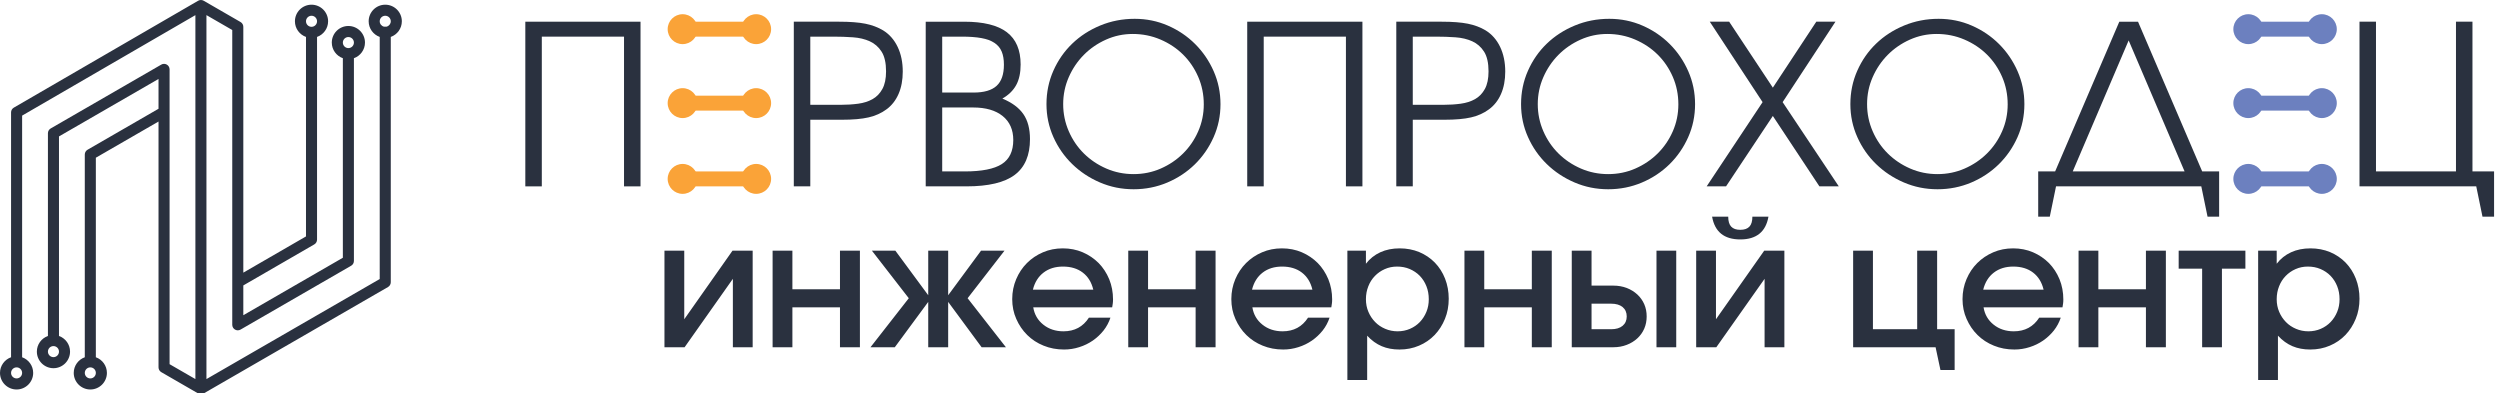 <?xml version="1.0" encoding="UTF-8"?> <svg xmlns="http://www.w3.org/2000/svg" width="318" height="50" viewBox="0 0 318 50" fill="none"><path d="M66.821 2.76L81.474 2.76V23.706L79.376 23.706V4.66H68.918V23.706H66.821V2.76Z" fill="#2A313F"></path><path d="M106.952 13.332C107.727 13.332 108.464 13.286 109.163 13.191C109.862 13.096 110.471 12.902 110.991 12.609C111.511 12.316 111.927 11.887 112.238 11.32C112.55 10.753 112.706 10.007 112.706 9.081C112.706 8.004 112.516 7.167 112.139 6.573C111.761 5.977 111.26 5.538 110.637 5.255C110.014 4.971 109.3 4.801 108.497 4.745C107.694 4.688 106.876 4.66 106.046 4.66H103.07V13.332H106.952ZM100.972 2.76H106.754C108.114 2.76 109.219 2.846 110.07 3.015C110.921 3.186 111.676 3.469 112.337 3.866C113.131 4.358 113.745 5.056 114.18 5.964C114.614 6.87 114.831 7.919 114.831 9.109C114.831 10.186 114.652 11.136 114.293 11.958C113.934 12.779 113.415 13.436 112.735 13.927C112.092 14.4 111.341 14.735 110.481 14.933C109.621 15.132 108.492 15.231 107.095 15.231H103.07V23.705H100.972V2.76Z" fill="#2A313F"></path><path d="M122.71 21.806C124.883 21.806 126.456 21.495 127.429 20.871C128.403 20.248 128.889 19.228 128.889 17.81C128.889 16.507 128.439 15.491 127.542 14.763C126.645 14.036 125.393 13.672 123.787 13.672H119.848V21.806H122.71ZM123.844 11.773C125.166 11.773 126.14 11.49 126.763 10.923C127.386 10.356 127.698 9.459 127.698 8.231C127.698 7.57 127.604 7.012 127.415 6.559C127.226 6.105 126.919 5.737 126.494 5.454C126.069 5.169 125.517 4.967 124.837 4.844C124.156 4.721 123.333 4.66 122.371 4.66H119.848V11.773H123.844ZM117.751 2.761H122.654C125.091 2.761 126.895 3.205 128.066 4.093C129.239 4.982 129.824 6.351 129.824 8.203C129.824 9.261 129.635 10.135 129.257 10.824C128.88 11.513 128.293 12.086 127.5 12.539C128.728 13.049 129.621 13.71 130.178 14.523C130.735 15.335 131.014 16.393 131.014 17.697C131.014 19.757 130.367 21.273 129.072 22.245C127.779 23.219 125.734 23.705 122.937 23.705H117.751V2.761Z" fill="#2A313F"></path><path d="M135.237 13.247C135.237 14.456 135.474 15.604 135.946 16.691C136.417 17.778 137.061 18.722 137.873 19.525C138.685 20.328 139.634 20.966 140.722 21.438C141.807 21.91 142.965 22.146 144.193 22.146C145.421 22.146 146.574 21.91 147.651 21.438C148.728 20.966 149.673 20.328 150.485 19.525C151.297 18.722 151.94 17.782 152.412 16.704C152.884 15.628 153.121 14.485 153.121 13.275C153.121 12.028 152.884 10.862 152.412 9.775C151.94 8.689 151.297 7.744 150.485 6.941C149.673 6.138 148.714 5.501 147.609 5.028C146.504 4.556 145.327 4.32 144.08 4.32C142.889 4.32 141.755 4.56 140.679 5.042C139.602 5.524 138.661 6.172 137.859 6.984C137.056 7.796 136.417 8.74 135.946 9.818C135.474 10.895 135.237 12.038 135.237 13.247ZM133.112 13.247C133.112 11.736 133.404 10.319 133.99 8.996C134.575 7.674 135.375 6.526 136.386 5.552C137.395 4.579 138.586 3.809 139.956 3.242C141.326 2.676 142.785 2.393 144.335 2.393C145.827 2.393 147.235 2.681 148.558 3.257C149.88 3.833 151.038 4.617 152.03 5.609C153.022 6.6 153.806 7.754 154.383 9.067C154.959 10.38 155.246 11.773 155.246 13.247C155.246 14.74 154.954 16.142 154.367 17.456C153.782 18.769 152.988 19.918 151.987 20.9C150.985 21.882 149.815 22.656 148.473 23.224C147.131 23.79 145.704 24.073 144.193 24.073C142.681 24.073 141.255 23.785 139.914 23.209C138.572 22.633 137.395 21.853 136.386 20.871C135.375 19.889 134.575 18.741 133.99 17.428C133.404 16.115 133.112 14.721 133.112 13.247Z" fill="#2A313F"></path><path d="M158.647 2.76L173.3 2.76V23.705L171.202 23.705V4.66H160.745V23.705H158.647V2.76Z" fill="#2A313F"></path><path d="M183.588 13.332C184.363 13.332 185.1 13.286 185.798 13.191C186.497 13.096 187.107 12.902 187.627 12.609C188.147 12.316 188.562 11.887 188.874 11.32C189.185 10.753 189.341 10.007 189.341 9.081C189.341 8.004 189.152 7.167 188.775 6.573C188.396 5.977 187.896 5.538 187.273 5.255C186.648 4.971 185.935 4.801 185.133 4.745C184.329 4.688 183.513 4.66 182.681 4.66H179.705V13.332H183.588ZM177.608 2.76H183.39C184.75 2.76 185.855 2.846 186.705 3.015C187.555 3.186 188.311 3.469 188.973 3.866C189.766 4.358 190.381 5.056 190.816 5.964C191.249 6.87 191.467 7.919 191.467 9.109C191.467 10.186 191.288 11.136 190.928 11.958C190.569 12.779 190.05 13.436 189.369 13.927C188.727 14.4 187.976 14.735 187.116 14.933C186.256 15.132 185.128 15.231 183.73 15.231H179.705V23.705H177.608V2.76Z" fill="#2A313F"></path><path d="M195.604 13.247C195.604 14.456 195.841 15.604 196.313 16.691C196.785 17.778 197.428 18.722 198.24 19.525C199.053 20.328 200.002 20.966 201.089 21.438C202.175 21.91 203.332 22.146 204.56 22.146C205.789 22.146 206.941 21.91 208.018 21.438C209.095 20.966 210.04 20.328 210.852 19.525C211.664 18.722 212.307 17.782 212.78 16.704C213.252 15.628 213.488 14.485 213.488 13.275C213.488 12.028 213.252 10.862 212.78 9.775C212.307 8.689 211.664 7.744 210.852 6.941C210.04 6.138 209.081 5.501 207.976 5.028C206.871 4.556 205.694 4.32 204.447 4.32C203.257 4.32 202.123 4.56 201.046 5.042C199.969 5.524 199.029 6.172 198.226 6.984C197.423 7.796 196.785 8.74 196.313 9.818C195.841 10.895 195.604 12.038 195.604 13.247ZM193.479 13.247C193.479 11.736 193.771 10.319 194.358 8.996C194.943 7.674 195.742 6.526 196.753 5.552C197.762 4.579 198.953 3.809 200.324 3.242C201.693 2.676 203.152 2.393 204.703 2.393C206.194 2.393 207.602 2.681 208.925 3.257C210.247 3.833 211.405 4.617 212.397 5.609C213.389 6.6 214.173 7.754 214.75 9.067C215.326 10.38 215.613 11.773 215.613 13.247C215.613 14.74 215.321 16.142 214.735 17.456C214.149 18.769 213.356 19.918 212.355 20.9C211.352 21.882 210.182 22.656 208.84 23.224C207.498 23.79 206.072 24.073 204.56 24.073C203.048 24.073 201.622 23.785 200.281 23.209C198.939 22.633 197.762 21.853 196.753 20.871C195.742 19.889 194.943 18.741 194.358 17.428C193.771 16.115 193.479 14.721 193.479 13.247Z" fill="#2A313F"></path><path d="M224.201 12.992L217.484 2.76H219.95L225.505 11.15L231.032 2.76L233.469 2.76L226.752 12.992L233.894 23.705L231.429 23.705L225.505 14.75L219.553 23.705H217.087L224.201 12.992Z" fill="#2A313F"></path><path d="M237.493 13.247C237.493 14.456 237.729 15.604 238.201 16.691C238.673 17.778 239.316 18.722 240.129 19.525C240.941 20.328 241.891 20.966 242.978 21.438C244.063 21.91 245.221 22.146 246.449 22.146C247.678 22.146 248.83 21.91 249.906 21.438C250.984 20.966 251.929 20.328 252.741 19.525C253.553 18.722 254.196 17.782 254.668 16.704C255.14 15.628 255.377 14.485 255.377 13.275C255.377 12.028 255.14 10.862 254.668 9.775C254.196 8.689 253.553 7.744 252.741 6.941C251.929 6.138 250.969 5.501 249.864 5.028C248.759 4.556 247.583 4.32 246.335 4.32C245.146 4.32 244.012 4.56 242.934 5.042C241.858 5.524 240.917 6.172 240.114 6.984C239.311 7.796 238.673 8.74 238.201 9.818C237.729 10.895 237.493 12.038 237.493 13.247ZM235.367 13.247C235.367 11.736 235.66 10.319 236.246 8.996C236.831 7.674 237.63 6.526 238.641 5.552C239.651 4.579 240.841 3.809 242.212 3.242C243.582 2.676 245.041 2.393 246.591 2.393C248.083 2.393 249.491 2.681 250.813 3.257C252.136 3.833 253.294 4.617 254.285 5.609C255.278 6.6 256.062 7.754 256.638 9.067C257.214 10.38 257.502 11.773 257.502 13.247C257.502 14.74 257.209 16.142 256.624 17.456C256.038 18.769 255.244 19.918 254.243 20.9C253.241 21.882 252.07 22.656 250.729 23.224C249.387 23.79 247.961 24.073 246.449 24.073C244.937 24.073 243.51 23.785 242.17 23.209C240.828 22.633 239.651 21.853 238.641 20.871C237.63 19.889 236.831 18.741 236.246 17.428C235.66 16.115 235.367 14.721 235.367 13.247Z" fill="#2A313F"></path><path d="M277.88 21.806L270.765 5.141L263.652 21.806L277.88 21.806ZM259.259 21.806H261.413L269.576 2.761H271.956L280.119 21.806H282.273V27.56H280.8L280.005 23.705L261.527 23.705L260.733 27.56H259.259V21.806Z" fill="#2A313F"></path><path d="M300.128 2.76H302.225V21.806H312.4V2.76H314.497V21.806H317.246V27.56H315.772L314.979 23.705H300.128V2.76Z" fill="#2A313F"></path><path d="M96.183 3.709V3.71V3.709ZM96.183 5.613C95.134 5.613 94.28 4.759 94.28 3.71C94.28 2.661 95.134 1.807 96.183 1.807C97.232 1.807 98.086 2.661 98.086 3.71C98.086 4.759 97.232 5.613 96.183 5.613Z" fill="#FAA338"></path><path d="M96.183 13.116V13.117V13.116ZM96.183 15.02C95.134 15.02 94.28 14.166 94.28 13.117C94.28 12.068 95.134 11.214 96.183 11.214C97.232 11.214 98.086 12.068 98.086 13.117C98.086 14.166 97.232 15.02 96.183 15.02Z" fill="#FAA338"></path><path d="M96.183 22.754V22.755V22.754ZM96.183 24.659C95.134 24.659 94.28 23.805 94.28 22.755C94.28 21.706 95.134 20.852 96.183 20.852C97.232 20.852 98.086 21.706 98.086 22.755C98.086 23.805 97.232 24.659 96.183 24.659Z" fill="#FAA338"></path><path d="M86.83 3.709V3.71V3.709ZM86.83 5.613C85.781 5.613 84.927 4.759 84.927 3.71C84.927 2.661 85.781 1.807 86.83 1.807C87.879 1.807 88.733 2.661 88.733 3.71C88.733 4.759 87.879 5.613 86.83 5.613Z" fill="#FAA338"></path><path d="M86.83 13.116V13.117V13.116ZM86.83 15.02C85.781 15.02 84.927 14.166 84.927 13.117C84.927 12.068 85.781 11.214 86.83 11.214C87.879 11.214 88.733 12.068 88.733 13.117C88.733 14.166 87.879 15.02 86.83 15.02Z" fill="#FAA338"></path><path d="M86.83 22.754V22.755V22.754ZM86.83 24.659C85.781 24.659 84.927 23.805 84.927 22.755C84.927 21.706 85.781 20.852 86.83 20.852C87.879 20.852 88.733 21.706 88.733 22.755C88.733 23.805 87.879 24.659 86.83 24.659Z" fill="#FAA338"></path><path d="M87.878 14.069L96.92 14.069V12.17L87.878 12.17V12.167H85.781V14.067H87.878V14.069Z" fill="#FAA338"></path><path d="M85.781 2.76V4.664H87.879V4.66L97.231 4.66V2.76L85.781 2.76Z" fill="#FAA338"></path><path d="M85.781 21.806V23.705H97.231V21.806H87.879H85.781Z" fill="#FAA338"></path><path d="M295.338 3.709V3.71V3.709ZM295.338 5.613C294.289 5.613 293.435 4.759 293.435 3.71C293.435 2.661 294.289 1.807 295.338 1.807C296.388 1.807 297.241 2.661 297.241 3.71C297.241 4.759 296.388 5.613 295.338 5.613Z" fill="#6C80BF"></path><path d="M295.338 13.116V13.117V13.116ZM295.338 15.02C294.289 15.02 293.435 14.166 293.435 13.117C293.435 12.068 294.289 11.214 295.338 11.214C296.388 11.214 297.241 12.068 297.241 13.117C297.241 14.166 296.388 15.02 295.338 15.02Z" fill="#6C80BF"></path><path d="M295.338 22.754V22.755V22.754ZM295.338 24.659C294.289 24.659 293.435 23.805 293.435 22.755C293.435 21.706 294.289 20.852 295.338 20.852C296.388 20.852 297.241 21.706 297.241 22.755C297.241 23.805 296.388 24.659 295.338 24.659Z" fill="#6C80BF"></path><path d="M285.985 3.709V3.71V3.709ZM285.985 5.613C284.936 5.613 284.082 4.759 284.082 3.71C284.082 2.661 284.936 1.807 285.985 1.807C287.035 1.807 287.889 2.661 287.889 3.71C287.889 4.759 287.035 5.613 285.985 5.613Z" fill="#6C80BF"></path><path d="M285.985 13.116V13.117V13.116ZM285.985 15.02C284.936 15.02 284.082 14.166 284.082 13.117C284.082 12.068 284.936 11.214 285.985 11.214C287.035 11.214 287.889 12.068 287.889 13.117C287.889 14.166 287.035 15.02 285.985 15.02Z" fill="#6C80BF"></path><path d="M285.985 22.754V22.755V22.754ZM285.985 24.659C284.936 24.659 284.082 23.805 284.082 22.755C284.082 21.706 284.936 20.852 285.985 20.852C287.035 20.852 287.889 21.706 287.889 22.755C287.889 23.805 287.035 24.659 285.985 24.659Z" fill="#6C80BF"></path><path d="M287.034 14.069L296.075 14.069V12.17L287.034 12.17V12.167H284.936V14.067H287.034V14.069Z" fill="#6C80BF"></path><path d="M284.937 2.76V4.664H287.034V4.66L296.387 4.66V2.76L284.937 2.76Z" fill="#6C80BF"></path><path d="M284.937 21.806V23.705H296.387V21.806H287.034H284.937Z" fill="#6C80BF"></path><path d="M84.519 31.882H87.037V40.609L93.177 31.882H95.739V44.169H93.221V35.467L87.081 44.169H84.519V31.882ZM98.275 31.882L100.793 31.882V36.798H106.845V31.882H109.381V44.169H106.845V39.095H100.793V44.169H98.275V31.882ZM115.597 37.934L110.902 31.882H113.887L118.071 37.555V31.882H120.607V37.555L124.791 31.882H127.776L123.081 37.934L127.953 44.169H124.861L120.607 38.401V44.169H118.071V38.401L113.818 44.169H110.726L115.597 37.934ZM141.248 40.407C141.053 41.001 140.762 41.543 140.371 42.042C139.974 42.54 139.519 42.963 139.002 43.323C138.478 43.683 137.91 43.96 137.286 44.156C136.661 44.358 136.011 44.459 135.348 44.459C134.408 44.459 133.544 44.295 132.742 43.967C131.941 43.645 131.247 43.19 130.66 42.61C130.073 42.029 129.612 41.348 129.272 40.572C128.924 39.795 128.754 38.95 128.754 38.047C128.754 37.145 128.924 36.3 129.259 35.511C129.593 34.722 130.048 34.041 130.628 33.46C131.202 32.886 131.884 32.425 132.667 32.091C133.443 31.756 134.288 31.592 135.191 31.592C136.093 31.592 136.939 31.756 137.721 32.091C138.497 32.425 139.172 32.886 139.747 33.46C140.315 34.041 140.762 34.728 141.091 35.517C141.413 36.312 141.577 37.17 141.577 38.092C141.577 38.3 141.564 38.47 141.545 38.609C141.526 38.754 141.501 38.912 141.469 39.095H131.43C131.575 39.997 132.004 40.736 132.711 41.297C133.411 41.859 134.269 42.143 135.279 42.143C136.686 42.143 137.765 41.562 138.51 40.407H141.248ZM139.065 36.842C138.844 35.908 138.396 35.182 137.727 34.672C137.058 34.16 136.219 33.908 135.209 33.908C134.231 33.908 133.411 34.16 132.742 34.672C132.073 35.182 131.619 35.908 131.385 36.842H139.065ZM143.514 31.882H146.032V36.798H152.083V31.882H154.62V44.169H152.083V39.095H146.032V44.169H143.514V31.882ZM169.121 40.407C168.925 41.001 168.635 41.543 168.244 42.042C167.846 42.54 167.392 42.963 166.874 43.323C166.35 43.683 165.783 43.96 165.158 44.156C164.533 44.358 163.883 44.459 163.221 44.459C162.28 44.459 161.416 44.295 160.614 43.967C159.813 43.645 159.119 43.19 158.532 42.61C157.945 42.029 157.485 41.348 157.144 40.572C156.797 39.795 156.626 38.95 156.626 38.047C156.626 37.145 156.797 36.3 157.131 35.511C157.466 34.722 157.92 34.041 158.5 33.46C159.075 32.886 159.756 32.425 160.539 32.091C161.315 31.756 162.161 31.592 163.063 31.592C163.965 31.592 164.811 31.756 165.593 32.091C166.369 32.425 167.045 32.886 167.619 33.46C168.187 34.041 168.635 34.728 168.963 35.517C169.285 36.312 169.449 37.17 169.449 38.092C169.449 38.3 169.436 38.47 169.417 38.609C169.398 38.754 169.373 38.912 169.342 39.095L159.302 39.095C159.447 39.997 159.876 40.736 160.583 41.297C161.283 41.859 162.142 42.143 163.151 42.143C164.559 42.143 165.638 41.562 166.382 40.407L169.121 40.407ZM166.937 36.842C166.716 35.908 166.269 35.182 165.6 34.672C164.931 34.16 164.091 33.908 163.082 33.908C162.104 33.908 161.283 34.16 160.614 34.672C159.946 35.182 159.491 35.908 159.258 36.842L166.937 36.842ZM171.386 31.882H173.746V33.548C174.232 32.911 174.844 32.425 175.57 32.091C176.296 31.756 177.122 31.592 178.043 31.592C178.933 31.592 179.766 31.75 180.53 32.065C181.293 32.387 181.949 32.829 182.511 33.403C183.066 33.977 183.502 34.653 183.811 35.441C184.12 36.23 184.278 37.082 184.278 38.003C184.278 38.925 184.12 39.777 183.798 40.559C183.477 41.348 183.041 42.029 182.486 42.61C181.924 43.19 181.268 43.645 180.504 43.967C179.741 44.295 178.908 44.459 178.018 44.459C177.173 44.459 176.415 44.32 175.753 44.036C175.084 43.752 174.466 43.31 173.904 42.698V48.333L171.386 48.333V31.882ZM177.778 42.143C178.34 42.143 178.864 42.036 179.35 41.827C179.829 41.619 180.246 41.335 180.605 40.963C180.959 40.59 181.236 40.161 181.438 39.669C181.64 39.184 181.741 38.647 181.741 38.066C181.741 37.461 181.64 36.905 181.438 36.401C181.236 35.896 180.953 35.454 180.593 35.082C180.227 34.709 179.798 34.425 179.312 34.217C178.826 34.009 178.29 33.908 177.709 33.908C177.147 33.908 176.624 34.015 176.144 34.23C175.658 34.444 175.242 34.735 174.882 35.107C174.522 35.479 174.245 35.915 174.049 36.419C173.847 36.924 173.746 37.473 173.746 38.066C173.746 38.647 173.853 39.184 174.062 39.669C174.27 40.161 174.554 40.59 174.92 40.963C175.28 41.335 175.709 41.619 176.201 41.827C176.687 42.036 177.217 42.143 177.778 42.143ZM186.278 31.882H188.796V36.798H194.848V31.882H197.384V44.169H194.848V39.095H188.796V44.169H186.278V31.882ZM204.938 41.878C205.562 41.878 206.049 41.733 206.396 41.443C206.743 41.152 206.919 40.754 206.919 40.25C206.919 39.745 206.743 39.347 206.396 39.057C206.049 38.773 205.562 38.628 204.938 38.628H202.445V41.878H204.938ZM199.928 31.882H202.445V36.331H205.228C205.834 36.331 206.396 36.432 206.919 36.628C207.437 36.83 207.885 37.107 208.263 37.454C208.642 37.801 208.938 38.218 209.147 38.691C209.355 39.164 209.456 39.688 209.456 40.25C209.456 40.811 209.355 41.335 209.147 41.808C208.938 42.282 208.642 42.698 208.263 43.045C207.885 43.392 207.437 43.67 206.919 43.866C206.396 44.068 205.834 44.169 205.228 44.169H199.928V31.882ZM210.705 31.882H213.217V44.169H210.705V31.882ZM219.83 27.56C219.83 28.14 219.956 28.563 220.209 28.828C220.461 29.099 220.846 29.232 221.363 29.232C221.887 29.232 222.272 29.099 222.524 28.828C222.777 28.563 222.903 28.14 222.903 27.56H224.948C224.607 29.491 223.414 30.456 221.363 30.456C219.313 30.456 218.12 29.491 217.779 27.56H219.83ZM215.754 31.882H218.271V40.609L224.411 31.882H226.973V44.169H224.455V35.467L218.316 44.169H215.754V31.882ZM235.719 31.882H238.237V41.878H243.866V31.882L246.403 31.882V41.878H248.63V47.065H246.825L246.207 44.169H235.719V31.882ZM262.128 40.407C261.932 41.001 261.642 41.543 261.251 42.042C260.853 42.54 260.399 42.963 259.881 43.323C259.357 43.683 258.79 43.96 258.165 44.156C257.54 44.358 256.89 44.459 256.228 44.459C255.287 44.459 254.423 44.295 253.621 43.967C252.82 43.645 252.126 43.19 251.539 42.61C250.952 42.029 250.492 41.348 250.151 40.572C249.804 39.795 249.633 38.95 249.633 38.047C249.633 37.145 249.804 36.3 250.138 35.511C250.473 34.722 250.927 34.041 251.507 33.46C252.082 32.886 252.763 32.425 253.546 32.091C254.322 31.756 255.168 31.592 256.07 31.592C256.972 31.592 257.818 31.756 258.6 32.091C259.376 32.425 260.052 32.886 260.626 33.46C261.194 34.041 261.642 34.728 261.97 35.517C262.292 36.312 262.456 37.17 262.456 38.092C262.456 38.3 262.443 38.47 262.424 38.609C262.405 38.754 262.38 38.912 262.349 39.095H252.309C252.454 39.997 252.883 40.736 253.59 41.297C254.29 41.859 255.149 42.143 256.158 42.143C257.565 42.143 258.644 41.562 259.389 40.407H262.128ZM259.944 36.842C259.723 35.908 259.275 35.182 258.606 34.672C257.938 34.16 257.098 33.908 256.089 33.908C255.111 33.908 254.29 34.16 253.621 34.672C252.953 35.182 252.498 35.908 252.265 36.842H259.944ZM264.393 31.882H266.911V36.798H272.962V31.882L275.499 31.882V44.169H272.962V39.095H266.911V44.169H264.393V31.882ZM280.112 34.173H277.127V31.882H285.614V34.173H282.63V44.169H280.112V34.173ZM287.236 31.882H289.596V33.548C290.082 32.911 290.694 32.425 291.42 32.091C292.146 31.756 292.972 31.592 293.893 31.592C294.783 31.592 295.616 31.75 296.38 32.065C297.143 32.387 297.799 32.829 298.361 33.403C298.916 33.977 299.352 34.653 299.661 35.441C299.97 36.23 300.128 37.082 300.128 38.003C300.128 38.925 299.97 39.777 299.648 40.559C299.327 41.348 298.891 42.029 298.336 42.61C297.774 43.19 297.118 43.645 296.354 43.967C295.591 44.295 294.758 44.459 293.868 44.459C293.023 44.459 292.265 44.32 291.603 44.036C290.934 43.752 290.316 43.31 289.754 42.698V48.333L287.236 48.333V31.882ZM293.629 42.143C294.19 42.143 294.714 42.036 295.2 41.827C295.679 41.619 296.096 41.335 296.455 40.963C296.809 40.59 297.086 40.161 297.288 39.669C297.49 39.184 297.591 38.647 297.591 38.066C297.591 37.461 297.49 36.905 297.288 36.401C297.086 35.896 296.803 35.454 296.443 35.082C296.077 34.709 295.648 34.425 295.162 34.217C294.676 34.009 294.14 33.908 293.559 33.908C292.997 33.908 292.474 34.015 291.994 34.23C291.508 34.444 291.092 34.735 290.732 35.107C290.372 35.479 290.095 35.915 289.899 36.419C289.697 36.924 289.596 37.473 289.596 38.066C289.596 38.647 289.703 39.184 289.912 39.669C290.12 40.161 290.404 40.59 290.77 40.963C291.13 41.335 291.559 41.619 292.051 41.827C292.537 42.036 293.067 42.143 293.629 42.143Z" fill="#2A313F"></path><path d="M51.114 2.707C51.114 1.544 50.167 0.597 49.004 0.597C47.84 0.597 46.894 1.544 46.894 2.707C46.894 3.624 47.482 4.406 48.3 4.697L48.3 35.493L26.26 48.218L26.26 1.922L29.543 3.817L29.543 41.314C29.543 41.566 29.677 41.798 29.895 41.923C30.003 41.986 30.125 42.018 30.246 42.018C30.368 42.018 30.489 41.986 30.598 41.923L44.666 33.801C44.884 33.676 45.018 33.444 45.018 33.192L45.018 7.404C45.837 7.114 46.425 6.332 46.425 5.415C46.425 4.251 45.478 3.305 44.314 3.305C43.151 3.305 42.204 4.251 42.204 5.415C42.204 6.332 42.792 7.114 43.611 7.404L43.611 32.786L30.95 40.096V36.306L39.977 31.088C40.194 30.963 40.328 30.73 40.328 30.479L40.328 4.697C41.147 4.406 41.735 3.624 41.735 2.707C41.735 1.544 40.789 0.597 39.625 0.597C38.461 0.597 37.515 1.544 37.515 2.707C37.515 3.624 38.103 4.406 38.922 4.697L38.922 30.073L30.95 34.681L30.95 3.411C30.95 3.16 30.816 2.927 30.598 2.802L25.909 0.094C25.909 0.094 25.908 0.094 25.908 0.094C25.69 -0.032 25.422 -0.031 25.204 0.095L1.757 13.692C1.54 13.818 1.407 14.05 1.407 14.3L1.407 45.443C0.588 45.734 0 46.516 0 47.433C0 48.596 0.947 49.543 2.11 49.543C3.274 49.543 4.22 48.596 4.22 47.433C4.22 46.516 3.632 45.734 2.814 45.443L2.814 14.706L24.854 1.925L24.854 48.218L21.571 46.323L21.571 8.826C21.571 8.574 21.437 8.342 21.219 8.217C21.002 8.091 20.733 8.091 20.516 8.217L6.448 16.339C6.23 16.464 6.096 16.696 6.096 16.948L6.096 42.736C5.277 43.026 4.689 43.808 4.689 44.725C4.689 45.889 5.636 46.835 6.8 46.835C7.963 46.835 8.91 45.889 8.91 44.725C8.91 43.808 8.322 43.026 7.503 42.736L7.503 17.354L20.164 10.044V13.834L11.137 19.046C10.919 19.172 10.785 19.404 10.785 19.655L10.785 45.443C9.967 45.734 9.379 46.516 9.379 47.433C9.379 48.596 10.325 49.543 11.489 49.543C12.652 49.543 13.599 48.596 13.599 47.433C13.599 46.516 13.011 45.734 12.192 45.443L12.192 20.061L20.164 15.459L20.164 46.729C20.164 46.98 20.298 47.213 20.516 47.338L25.205 50.046C25.314 50.109 25.436 50.14 25.557 50.14C25.678 50.14 25.8 50.109 25.909 50.046L49.355 36.509C49.573 36.383 49.707 36.151 49.707 35.9L49.707 4.697C50.526 4.406 51.114 3.624 51.114 2.707ZM44.314 4.711C44.703 4.711 45.018 5.026 45.018 5.415C45.018 5.78 44.74 6.08 44.384 6.115H44.244C43.889 6.08 43.611 5.78 43.611 5.415C43.611 5.026 43.926 4.711 44.314 4.711ZM39.625 2.004C40.013 2.004 40.328 2.319 40.328 2.707C40.328 3.096 40.014 3.411 39.625 3.411H39.625C39.236 3.411 38.922 3.096 38.922 2.707C38.922 2.319 39.237 2.004 39.625 2.004ZM2.11 48.136C1.722 48.136 1.407 47.821 1.407 47.433C1.407 47.044 1.722 46.729 2.11 46.729H2.111C2.499 46.729 2.814 47.044 2.814 47.433C2.814 47.821 2.499 48.136 2.11 48.136ZM6.8 45.429C6.411 45.429 6.096 45.114 6.096 44.725C6.096 44.337 6.411 44.022 6.8 44.022C7.188 44.022 7.503 44.337 7.503 44.725C7.503 45.114 7.188 45.429 6.8 45.429ZM11.489 48.136C11.101 48.136 10.786 47.821 10.786 47.433C10.786 47.044 11.1 46.729 11.489 46.729H11.489C11.878 46.729 12.192 47.044 12.192 47.433C12.192 47.821 11.877 48.136 11.489 48.136ZM49.179 3.388H48.828C48.525 3.31 48.3 3.035 48.3 2.707C48.3 2.319 48.615 2.004 49.004 2.004C49.392 2.004 49.707 2.319 49.707 2.707C49.707 3.035 49.483 3.31 49.179 3.388Z" fill="#2A313F"></path></svg> 